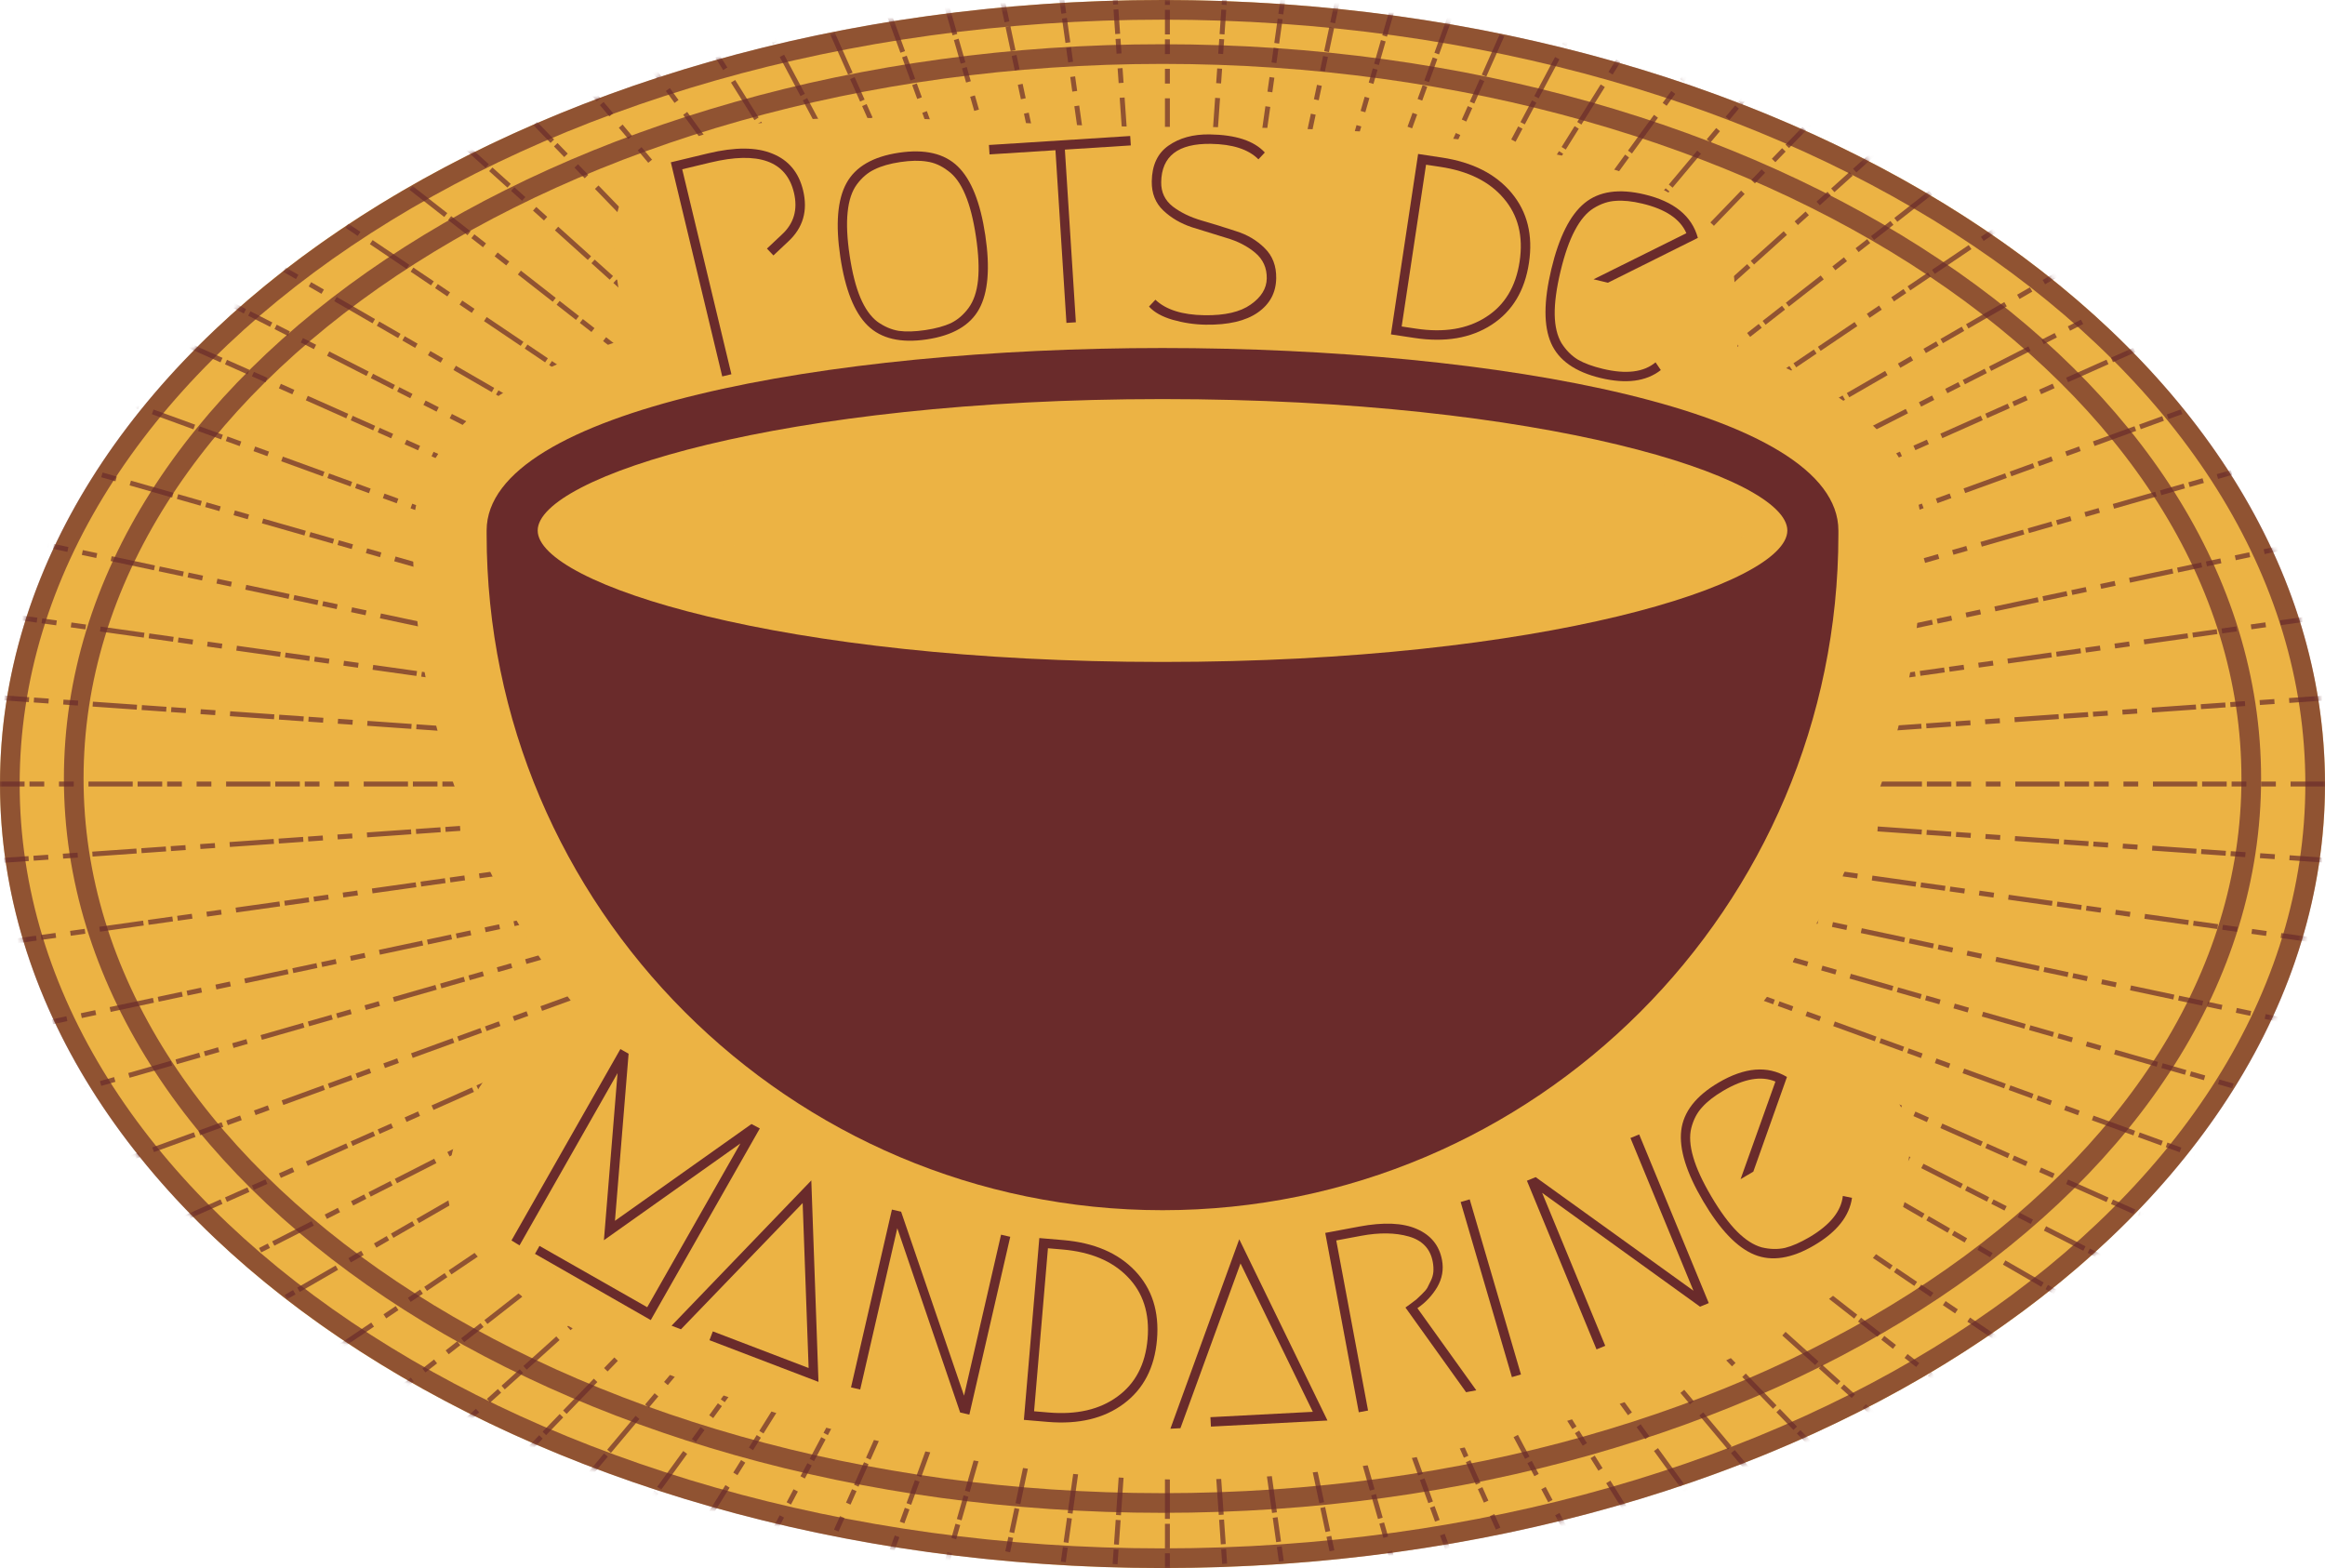 <svg width="473" height="319" viewBox="0 0 473 319" fill="none" xmlns="http://www.w3.org/2000/svg">
<ellipse cx="236.5" cy="159.5" rx="236.5" ry="159.5" fill="#ECB344"/>
<path d="M471 159.5C471 202.679 445.05 242.005 402.612 270.625C360.187 299.238 301.463 317 236.5 317C171.537 317 112.813 299.238 70.388 270.625C27.95 242.005 2 202.679 2 159.5C2 116.321 27.95 76.995 70.388 48.375C112.813 19.762 171.537 2 236.5 2C301.463 2 360.187 19.762 402.612 48.375C445.05 76.995 471 116.321 471 159.5Z" stroke="#6A2B2B" stroke-opacity="0.7" stroke-width="4"/>
<ellipse cx="236.5" cy="158.384" rx="223.5" ry="149.384" fill="#ECB344"/>
<path d="M458 158.384C458 198.761 433.514 235.558 393.427 262.351C353.353 289.136 297.877 305.767 236.5 305.767C175.123 305.767 119.647 289.136 79.573 262.351C39.486 235.558 15 198.761 15 158.384C15 118.007 39.486 81.21 79.573 54.416C119.647 27.632 175.123 11 236.5 11C297.877 11 353.353 27.632 393.427 54.416C433.514 81.21 458 118.007 458 158.384Z" stroke="#6A2B2B" stroke-opacity="0.7" stroke-width="4"/>
<g clip-path="url(#clip0_6_659)">
<path d="M236.505 70.8C168.173 70.8 99 83.551 99 107.926V108.695C99 184.517 160.684 246.2 236.505 246.2C312.322 246.2 374.005 184.517 374.005 108.695V107.926C374 83.551 304.832 70.8 236.505 70.8ZM236.505 81.188C314.098 81.188 363.617 97.024 363.617 107.926C363.617 118.828 314.103 134.665 236.505 134.665C158.918 134.665 109.393 118.823 109.388 107.926C109.388 97.024 158.907 81.188 236.505 81.188Z" fill="#6A2B2B"/>
<path d="M157.347 51.968L156.025 50.574L159.032 47.745C161.516 45.482 162.345 42.628 161.518 39.185C159.975 32.754 154.307 30.714 144.516 33.064L138.791 34.439L148.799 76.134L146.932 76.582L136.475 33.02L144.068 31.197C149.544 29.883 153.916 29.908 157.184 31.274C160.442 32.598 162.509 35.086 163.385 38.736C164.381 42.885 163.371 46.353 160.354 49.139L157.347 51.968Z" fill="#6A2B2B"/>
<path d="M188.57 32.871C187.066 32.621 185.259 32.654 183.149 32.969C181.04 33.284 179.302 33.781 177.936 34.459C176.565 35.095 175.358 36.117 174.317 37.523C173.312 38.881 172.687 40.765 172.443 43.174C172.193 45.541 172.329 48.475 172.852 51.978C173.375 55.48 174.105 58.348 175.043 60.581C175.974 62.771 177.121 64.39 178.486 65.438C179.886 66.436 181.338 67.061 182.842 67.311C184.34 67.518 186.144 67.465 188.254 67.15C190.364 66.835 192.105 66.359 193.476 65.723C194.842 65.044 196.027 64.026 197.032 62.668C198.073 61.261 198.719 59.375 198.969 57.008C199.214 54.599 199.074 51.643 198.551 48.14C198.028 44.638 197.301 41.791 196.37 39.601C195.433 37.368 194.264 35.752 192.864 34.754C191.499 33.706 190.068 33.079 188.57 32.871ZM199.197 62.862C197.365 66.199 193.812 68.261 188.537 69.049C183.262 69.836 179.262 68.902 176.536 66.246C173.81 63.591 171.949 58.929 170.953 52.262C169.958 45.594 170.375 40.592 172.207 37.256C174.038 33.919 177.591 31.858 182.866 31.07C188.141 30.282 192.141 31.216 194.867 33.872C197.594 36.528 199.454 41.189 200.45 47.857C201.446 54.524 201.028 59.526 199.197 62.862Z" fill="#6A2B2B"/>
<path d="M229.93 27.668L230.052 29.584L216.639 30.437L218.874 65.566L216.957 65.688L214.723 30.559L201.31 31.412L201.188 29.496L229.93 27.668Z" fill="#6A2B2B"/>
<path d="M246.105 27.342C251.395 27.419 255.132 28.647 257.316 31.025L256.016 32.415C253.997 30.38 250.769 29.33 246.333 29.265C239.677 29.168 236.311 31.765 236.234 37.055C236.204 39.103 236.991 40.757 238.594 42.018C240.198 43.236 242.147 44.182 244.441 44.855C246.779 45.529 249.094 46.246 251.387 47.005C253.723 47.722 255.691 48.881 257.289 50.483C258.888 52.042 259.669 54.081 259.632 56.598C259.589 59.541 258.339 61.87 255.882 63.584C253.425 65.298 249.892 66.121 245.285 66.054C243.024 66.021 240.788 65.69 238.579 65.06C236.412 64.431 234.803 63.533 233.753 62.366L235.054 60.977C237.2 63.013 240.535 64.065 245.057 64.13C249.195 64.191 252.321 63.468 254.433 61.963C256.589 60.458 257.682 58.682 257.711 56.634C257.742 54.501 256.957 52.761 255.355 51.415C253.753 50.069 251.784 49.059 249.447 48.385C247.153 47.669 244.838 46.952 242.501 46.235C240.208 45.477 238.262 44.339 236.662 42.822C235.063 41.305 234.281 39.331 234.316 36.899C234.364 33.614 235.487 31.198 237.686 29.651C239.928 28.063 242.734 27.293 246.105 27.342Z" fill="#6A2B2B"/>
<path d="M287.782 68.754L282.972 68.029L288.503 31.323L293.313 32.048C299.557 32.989 304.287 35.385 307.504 39.235C310.721 43.085 311.904 47.837 311.052 53.491C310.2 59.144 307.67 63.337 303.461 66.068C299.252 68.799 294.026 69.695 287.782 68.754ZM288.068 66.855C293.763 67.713 298.497 66.938 302.269 64.529C306.083 62.127 308.378 58.352 309.153 53.205C309.929 48.057 308.848 43.774 305.912 40.354C303.017 36.941 298.722 34.805 293.027 33.947L290.115 33.508L285.157 66.417L288.068 66.855Z" fill="#6A2B2B"/>
<path d="M337.879 75.286C334.913 77.605 330.837 78.145 325.649 76.907C320.461 75.669 317.098 73.309 315.561 69.828C314.023 66.346 314.036 61.327 315.601 54.77C317.166 48.213 319.42 43.728 322.365 41.316C325.309 38.905 329.375 38.318 334.563 39.556C340.58 40.992 344.198 43.939 345.415 48.396L327.118 57.518L324.192 56.82L343.076 47.444C341.834 44.559 338.848 42.552 334.117 41.423C332.042 40.928 330.244 40.74 328.724 40.86C327.214 40.938 325.714 41.436 324.223 42.352C322.784 43.237 321.501 44.751 320.375 46.895C319.26 48.997 318.291 51.771 317.469 55.215C316.647 58.66 316.254 61.593 316.29 64.014C316.336 66.394 316.797 68.324 317.672 69.805C318.598 71.254 319.712 72.376 321.014 73.169C322.326 73.921 324.02 74.544 326.095 75.039C330.826 76.168 334.396 75.727 336.807 73.714L337.879 75.286Z" fill="#6A2B2B"/>
<path d="M109.756 253.465L131.672 265.937L150.633 232.619L122.86 252.307L125.634 218.319L105.692 253.361L104.055 252.356L126.213 213.42L127.882 214.369L125.108 248.358L152.881 228.67L154.581 229.564L132.391 268.556L108.838 255.078L109.756 253.465Z" fill="#6A2B2B"/>
<path d="M145.02 270.853L164.507 278.305L163.293 244.746L138.535 270.429L136.622 269.698L165.053 240.143L166.512 281.127L144.334 272.646L145.02 270.853Z" fill="#6A2B2B"/>
<path d="M173.131 282.249L181.452 246.074L183.323 246.504L196.124 283.926L203.656 251.181L205.527 251.612L197.206 287.787L195.335 287.357L182.548 249.872L175.002 282.68L173.131 282.249Z" fill="#6A2B2B"/>
<path d="M213.146 289.268L208.299 288.856L211.442 251.869L216.289 252.281C222.581 252.816 227.457 254.9 230.916 258.534C234.375 262.168 235.863 266.834 235.379 272.531C234.895 278.227 232.641 282.575 228.618 285.573C224.595 288.571 219.438 289.803 213.146 289.268ZM213.308 287.355C219.048 287.843 223.721 286.763 227.329 284.115C230.979 281.47 233.025 277.555 233.466 272.368C233.907 267.181 232.551 262.977 229.399 259.754C226.29 256.536 221.866 254.682 216.126 254.194L213.193 253.945L210.375 287.106L213.308 287.355Z" fill="#6A2B2B"/>
<path d="M246.25 288.308L267.085 287.22L252.371 257.034L240.15 290.549L238.105 290.656L252.114 252.113L270.061 288.987L246.35 290.226L246.25 288.308Z" fill="#6A2B2B"/>
<path d="M288.36 266.133L300.338 282.84L298.261 283.228L285.926 266.001C286.002 265.944 286.328 265.709 286.902 265.298C287.51 264.837 287.928 264.52 288.156 264.348C288.377 264.133 288.745 263.782 289.262 263.295C289.778 262.807 290.152 262.369 290.383 261.978C290.606 261.546 290.842 261.068 291.091 260.544C291.375 259.97 291.546 259.374 291.604 258.755C291.654 258.095 291.612 257.408 291.479 256.695C290.985 254.053 289.362 252.338 286.611 251.55C283.859 250.762 280.617 250.717 276.884 251.414L271.851 252.355L278.319 286.956L276.432 287.309L269.611 250.821L276.532 249.527C281.48 248.602 285.374 248.764 288.212 250.013C291.091 251.255 292.81 253.364 293.366 256.342C293.727 258.271 293.398 260.112 292.38 261.865C291.354 263.576 290.014 264.999 288.36 266.133Z" fill="#6A2B2B"/>
<path d="M297.155 244.532L298.997 243.993L309.426 279.618L307.583 280.157L297.155 244.532Z" fill="#6A2B2B"/>
<path d="M324.797 274.52L310.639 240.206L312.414 239.474L344.516 262.577L331.701 231.516L333.476 230.784L347.633 265.098L345.859 265.831L313.732 242.669L326.572 273.788L324.797 274.52Z" fill="#6A2B2B"/>
<path d="M376.773 243.686C376.246 247.414 373.685 250.632 369.091 253.34C364.496 256.048 360.437 256.683 356.914 255.243C353.391 253.803 349.918 250.179 346.495 244.372C343.072 238.564 341.583 233.771 342.03 229.991C342.477 226.211 344.997 222.967 349.592 220.259C354.922 217.118 359.571 216.73 363.541 219.095L356.695 238.36L354.103 239.887L361.195 220.031C358.3 218.816 354.757 219.443 350.567 221.913C348.729 222.996 347.304 224.109 346.293 225.25C345.26 226.354 344.524 227.753 344.087 229.447C343.664 231.083 343.791 233.063 344.468 235.388C345.124 237.676 346.351 240.346 348.149 243.397C349.947 246.448 351.699 248.832 353.405 250.55C355.09 252.232 356.761 253.302 358.418 253.762C360.091 254.163 361.671 254.197 363.159 253.865C364.626 253.496 366.278 252.769 368.116 251.686C372.306 249.216 374.571 246.42 374.91 243.298L376.773 243.686Z" fill="#6A2B2B"/>
</g>
<mask id="mask0_6_659" style="mask-type:alpha" maskUnits="userSpaceOnUse" x="0" y="0" width="473" height="319">
<path d="M471 159.5C471 202.679 445.05 242.005 402.612 270.625C360.187 299.238 301.463 317 236.5 317C171.537 317 112.813 299.238 70.388 270.625C27.95 242.005 2 202.679 2 159.5C2 116.321 27.95 76.995 70.388 48.375C112.813 19.762 171.537 2 236.5 2C301.463 2 360.187 19.762 402.612 48.375C445.05 76.995 471 116.321 471 159.5Z" fill="#ECB344" stroke="#6A2B2B" stroke-width="4"/>
</mask>
<g mask="url(#mask0_6_659)">
<line x1="-49.5" y1="159.5" x2="524.5" y2="159.5" stroke="#6A2B2B" stroke-opacity="0.7" stroke-linecap="square" stroke-dasharray="2 4 2 4 8 2 4 2"/>
<line x1="-48.466" y1="138.536" x2="524.135" y2="178.576" stroke="#6A2B2B" stroke-opacity="0.7" stroke-linecap="square" stroke-dasharray="2 4 2 4 8 2 4 2"/>
<line x1="-48.536" y1="178.466" x2="524.066" y2="138.426" stroke="#6A2B2B" stroke-opacity="0.7" stroke-linecap="square" stroke-dasharray="2 4 2 4 8 2 4 2"/>
<line x1="-46.435" y1="118.574" x2="521.979" y2="198.46" stroke="#6A2B2B" stroke-opacity="0.7" stroke-linecap="square" stroke-dasharray="2 4 2 4 8 2 4 2"/>
<line x1="-46.575" y1="198.435" x2="521.839" y2="118.55" stroke="#6A2B2B" stroke-opacity="0.7" stroke-linecap="square" stroke-dasharray="2 4 2 4 8 2 4 2"/>
<line x1="-43.407" y1="99.615" x2="518.05" y2="218.956" stroke="#6A2B2B" stroke-opacity="0.7" stroke-linecap="square" stroke-dasharray="2 4 2 4 8 2 4 2"/>
<line x1="-43.615" y1="219.407" x2="517.842" y2="100.066" stroke="#6A2B2B" stroke-opacity="0.7" stroke-linecap="square" stroke-dasharray="2 4 2 4 8 2 4 2"/>
<line x1="-38.382" y1="79.657" x2="513.383" y2="237.873" stroke="#6A2B2B" stroke-opacity="0.7" stroke-linecap="square" stroke-dasharray="2 4 2 4 8 2 4 2"/>
<line x1="-38.657" y1="237.382" x2="513.107" y2="79.166" stroke="#6A2B2B" stroke-opacity="0.7" stroke-linecap="square" stroke-dasharray="2 4 2 4 8 2 4 2"/>
<line x1="-32.359" y1="60.701" x2="507.024" y2="257.021" stroke="#6A2B2B" stroke-opacity="0.7" stroke-linecap="square" stroke-dasharray="2 4 2 4 8 2 4 2"/>
<line x1="-24.823" y1="42.141" x2="499.552" y2="275.607" stroke="#6A2B2B" stroke-opacity="0.7" stroke-linecap="square" stroke-dasharray="2 4 2 4 8 2 4 2"/>
<line x1="-18.33" y1="28.59" x2="493.107" y2="289.181" stroke="#6A2B2B" stroke-opacity="0.7" stroke-linecap="square" stroke-dasharray="2 4 2 4 8 2 4 2"/>
<line x1="0.5" y1="-0.5" x2="574.5" y2="-0.5" transform="matrix(0.94 -0.342 0.342 0.94 -32.596 257.631)" stroke="#6A2B2B" stroke-opacity="0.7" stroke-linecap="square" stroke-dasharray="2 4 2 4 8 2 4 2"/>
<line x1="-24.826" y1="275.577" x2="499.55" y2="42.11" stroke="#6A2B2B" stroke-opacity="0.7" stroke-linecap="square" stroke-dasharray="2 4 2 4 8 2 4 2"/>
<line x1="237.5" y1="-19.5" x2="237.5" y2="338.5" stroke="#6A2B2B" stroke-opacity="0.7" stroke-linecap="square" stroke-dasharray="2 4 2 4 8 2 4 2"/>
<line x1="225.534" y1="-19.536" x2="250.506" y2="337.592" stroke="#6A2B2B" stroke-opacity="0.7" stroke-linecap="square" stroke-dasharray="2 4 2 4 8 2 4 2"/>
<line x1="250.464" y1="-19.466" x2="225.491" y2="337.662" stroke="#6A2B2B" stroke-opacity="0.7" stroke-linecap="square" stroke-dasharray="2 4 2 4 8 2 4 2"/>
<line x1="213.565" y1="-17.575" x2="263.389" y2="336.942" stroke="#6A2B2B" stroke-opacity="0.7" stroke-linecap="square" stroke-dasharray="2 4 2 4 8 2 4 2"/>
<line x1="263.426" y1="-17.435" x2="213.602" y2="337.081" stroke="#6A2B2B" stroke-opacity="0.7" stroke-linecap="square" stroke-dasharray="2 4 2 4 8 2 4 2"/>
<line x1="200.593" y1="-15.615" x2="275.025" y2="334.562" stroke="#6A2B2B" stroke-opacity="0.7" stroke-linecap="square" stroke-dasharray="2 4 2 4 8 2 4 2"/>
<line x1="188.618" y1="-12.657" x2="287.297" y2="331.474" stroke="#6A2B2B" stroke-opacity="0.7" stroke-linecap="square" stroke-dasharray="2 4 2 4 8 2 4 2"/>
<line x1="176.641" y1="-8.701" x2="299.084" y2="327.709" stroke="#6A2B2B" stroke-opacity="0.7" stroke-linecap="square" stroke-dasharray="2 4 2 4 8 2 4 2"/>
<line x1="164.66" y1="-3.747" x2="310.272" y2="323.303" stroke="#6A2B2B" stroke-opacity="0.7" stroke-linecap="square" stroke-dasharray="2 4 2 4 8 2 4 2"/>
<line x1="153.676" y1="1.207" x2="321.747" y2="317.302" stroke="#6A2B2B" stroke-opacity="0.7" stroke-linecap="square" stroke-dasharray="2 4 2 4 8 2 4 2"/>
<line x1="275.385" y1="-15.407" x2="200.953" y2="334.77" stroke="#6A2B2B" stroke-opacity="0.7" stroke-linecap="square" stroke-dasharray="2 4 2 4 8 2 4 2"/>
<line x1="287.343" y1="-12.382" x2="188.665" y2="331.75" stroke="#6A2B2B" stroke-opacity="0.7" stroke-linecap="square" stroke-dasharray="2 4 2 4 8 2 4 2"/>
<line x1="299.299" y1="-8.359" x2="176.856" y2="328.051" stroke="#6A2B2B" stroke-opacity="0.7" stroke-linecap="square" stroke-dasharray="2 4 2 4 8 2 4 2"/>
<line x1="310.253" y1="-3.34" x2="164.642" y2="323.709" stroke="#6A2B2B" stroke-opacity="0.7" stroke-linecap="square" stroke-dasharray="2 4 2 4 8 2 4 2"/>
<line x1="322.207" y1="1.676" x2="154.136" y2="317.771" stroke="#6A2B2B" stroke-opacity="0.7" stroke-linecap="square" stroke-dasharray="2 4 2 4 8 2 4 2"/>
<line x1="332.159" y1="7.689" x2="142.448" y2="311.29" stroke="#6A2B2B" stroke-opacity="0.7" stroke-linecap="square" stroke-dasharray="2 4 2 4 8 2 4 2"/>
<line x1="360.111" y1="-8.302" x2="116.18" y2="327.44" stroke="#6A2B2B" stroke-opacity="0.7" stroke-linecap="square" stroke-dasharray="2 4 2 4 8 2 4 2"/>
<line x1="128.206" y1="-16.96" x2="348.123" y2="334.98" stroke="#6A2B2B" stroke-opacity="0.7" stroke-linecap="square" stroke-dasharray="2 4 2 4 8 2 4 2"/>
<line x1="116.18" y1="-8.889" x2="360.11" y2="326.853" stroke="#6A2B2B" stroke-opacity="0.7" stroke-linecap="square" stroke-dasharray="2 4 2 4 8 2 4 2"/>
<line x1="104.745" y1="-0" x2="371.502" y2="317.908" stroke="#6A2B2B" stroke-opacity="0.7" stroke-linecap="square" stroke-dasharray="2 4 2 4 8 2 4 2"/>
<line x1="93.959" y1="9.665" x2="382.242" y2="308.191" stroke="#6A2B2B" stroke-opacity="0.7" stroke-linecap="square" stroke-dasharray="2 4 2 4 8 2 4 2"/>
<line x1="83.873" y1="20.059" x2="392.278" y2="297.748" stroke="#6A2B2B" stroke-opacity="0.7" stroke-linecap="square" stroke-dasharray="2 4 2 4 8 2 4 2"/>
<line x1="74.536" y1="31.131" x2="401.561" y2="286.63" stroke="#6A2B2B" stroke-opacity="0.7" stroke-linecap="square" stroke-dasharray="2 4 2 4 8 2 4 2"/>
<line x1="65.995" y1="42.827" x2="410.045" y2="274.892" stroke="#6A2B2B" stroke-opacity="0.7" stroke-linecap="square" stroke-dasharray="2 4 2 4 8 2 4 2"/>
<line x1="58.29" y1="55.091" x2="417.691" y2="262.591" stroke="#6A2B2B" stroke-opacity="0.7" stroke-linecap="square" stroke-dasharray="2 4 2 4 8 2 4 2"/>
<line x1="371.062" y1="0.704" x2="104.305" y2="318.613" stroke="#6A2B2B" stroke-opacity="0.7" stroke-linecap="square" stroke-dasharray="2 4 2 4 8 2 4 2"/>
<line x1="382.012" y1="10.707" x2="93.729" y2="309.233" stroke="#6A2B2B" stroke-opacity="0.7" stroke-linecap="square" stroke-dasharray="2 4 2 4 8 2 4 2"/>
<line x1="392.558" y1="20.987" x2="84.152" y2="298.677" stroke="#6A2B2B" stroke-opacity="0.7" stroke-linecap="square" stroke-dasharray="2 4 2 4 8 2 4 2"/>
<line x1="0.5" y1="-0.5" x2="415.5" y2="-0.5" transform="matrix(-0.788 0.616 -0.616 -0.788 401.927 31.402)" stroke="#6A2B2B" stroke-opacity="0.7" stroke-linecap="square" stroke-dasharray="2 4 2 4 8 2 4 2"/>
<line x1="410.325" y1="43.842" x2="66.275" y2="275.907" stroke="#6A2B2B" stroke-opacity="0.7" stroke-linecap="square" stroke-dasharray="2 4 2 4 8 2 4 2"/>
<line x1="417.971" y1="56.142" x2="58.57" y2="263.643" stroke="#6A2B2B" stroke-opacity="0.7" stroke-linecap="square" stroke-dasharray="2 4 2 4 8 2 4 2"/>
<line x1="0.5" y1="-0.5" x2="415.5" y2="-0.5" transform="matrix(-0.891 0.454 -0.454 -0.891 423.35 65.03)" stroke="#6A2B2B" stroke-opacity="0.7" stroke-linecap="square" stroke-dasharray="2 4 2 4 8 2 4 2"/>
<path d="M383.005 108.926V108.925C383.003 98.59 375.645 91.125 367.304 86.019C358.719 80.764 347.011 76.645 333.753 73.446C307.107 67.015 272.058 63.8 237.505 63.8C202.95 63.8 167.899 67.015 141.251 73.446C127.993 76.645 116.284 80.764 107.699 86.019C99.358 91.125 92 98.591 92 108.926V109.695C92 189.935 157.265 255.2 237.505 255.2C317.74 255.2 383.005 189.935 383.005 109.695V108.926ZM237.505 90.188C275.809 90.188 306.94 94.101 328.284 99.246C339.008 101.831 346.94 104.651 352.002 107.26C353.188 107.871 354.138 108.431 354.888 108.926C354.138 109.421 353.188 109.982 352.003 110.593C346.941 113.202 339.009 116.022 328.286 118.607C306.943 123.751 275.811 127.665 237.505 127.665C199.205 127.665 168.073 123.75 146.728 118.605C136.003 116.02 128.07 113.199 123.006 110.59C121.821 109.979 120.87 109.419 120.12 108.924C120.87 108.43 121.819 107.87 123.003 107.26C128.065 104.651 135.998 101.831 146.722 99.246C168.066 94.101 199.199 90.188 237.505 90.188ZM357.073 107.119C357.074 107.119 357.062 107.138 357.031 107.177C357.055 107.139 357.071 107.119 357.073 107.119ZM357.073 110.734C357.071 110.734 357.056 110.714 357.031 110.676C357.062 110.715 357.075 110.734 357.073 110.734ZM117.932 110.734C117.931 110.734 117.943 110.715 117.974 110.675C117.95 110.714 117.934 110.734 117.932 110.734ZM117.931 107.114C117.933 107.115 117.949 107.134 117.974 107.173C117.942 107.134 117.93 107.114 117.931 107.114Z" fill="#ECB344" stroke="#ECB344" stroke-width="16"/>
<path d="M241.057 297.5C274.092 297.5 310.912 289.653 338.851 278.356C352.804 272.714 364.762 266.125 372.947 259.056C380.698 252.363 385.879 244.491 384.649 236.119C385.85 231.717 384.637 227.607 381.849 224.094C379.001 220.504 374.475 217.451 369.037 214.8C358.109 209.473 342.171 205.15 324.192 201.735C288.141 194.888 242.793 191.5 210.057 191.5C177.386 191.5 149.868 194.398 129.905 201.755C109.833 209.153 96.759 221.356 94.58 240.096C94.132 243.95 95.586 247.662 97.961 251C100.341 254.347 103.848 257.616 108.117 260.751C116.665 267.029 128.83 273.177 142.949 278.581C171.203 289.395 208.002 297.5 241.057 297.5Z" fill="#ECB344" stroke="#ECB344" stroke-width="7"/>
<path d="M235.938 28.303C258.92 28.303 287.108 28.835 309.587 32.631C320.805 34.525 330.823 37.266 338.101 41.297C345.248 45.255 350.223 50.756 350.416 58.264C353.4 66.817 349.978 77.433 343.313 87.939C336.44 98.774 325.7 110.172 312.991 120.391C300.272 130.618 285.48 139.744 270.427 145.976C255.399 152.198 239.946 155.602 225.969 154.178C192.263 150.745 167.142 130.823 150.771 108.464C142.581 97.279 136.539 85.432 132.669 74.617C128.815 63.848 127.05 53.919 127.598 46.6C128.17 38.95 133.022 34.08 140.005 31.14C146.861 28.254 156.098 27.051 166.399 26.657C176.751 26.261 188.461 26.679 200.38 27.188C201.906 27.253 203.436 27.32 204.967 27.387C215.433 27.843 225.97 28.303 235.938 28.303Z" fill="#ECB344" stroke="#ECB344" stroke-width="5"/>
<path d="M236.505 70.8C168.173 70.8 99 83.551 99 107.926V108.695C99 184.517 160.684 246.2 236.505 246.2C312.322 246.2 374.005 184.517 374.005 108.695V107.926C374 83.551 304.832 70.8 236.505 70.8ZM236.505 81.188C314.098 81.188 363.617 97.024 363.617 107.926C363.617 118.828 314.103 134.665 236.505 134.665C158.918 134.665 109.393 118.823 109.388 107.926C109.388 97.024 158.907 81.188 236.505 81.188Z" fill="#6A2B2B"/>
<path d="M157.347 51.968L156.025 50.574L159.032 47.745C161.516 45.482 162.345 42.628 161.518 39.185C159.975 32.754 154.307 30.714 144.516 33.064L138.791 34.439L148.799 76.134L146.932 76.582L136.475 33.02L144.068 31.197C149.544 29.883 153.916 29.908 157.184 31.274C160.442 32.598 162.509 35.086 163.385 38.736C164.381 42.885 163.371 46.353 160.354 49.139L157.347 51.968Z" fill="#6A2B2B"/>
<path d="M188.57 32.871C187.066 32.621 185.259 32.654 183.149 32.969C181.04 33.284 179.302 33.781 177.936 34.459C176.565 35.095 175.358 36.117 174.317 37.523C173.312 38.881 172.687 40.765 172.443 43.174C172.193 45.541 172.329 48.475 172.852 51.978C173.375 55.48 174.105 58.348 175.043 60.581C175.974 62.771 177.121 64.39 178.486 65.438C179.886 66.436 181.338 67.061 182.842 67.311C184.34 67.518 186.144 67.465 188.254 67.15C190.364 66.835 192.105 66.359 193.476 65.723C194.842 65.044 196.027 64.026 197.032 62.668C198.073 61.261 198.719 59.375 198.969 57.008C199.214 54.599 199.074 51.643 198.551 48.14C198.028 44.638 197.301 41.791 196.37 39.601C195.433 37.368 194.264 35.752 192.864 34.754C191.499 33.706 190.068 33.079 188.57 32.871ZM199.197 62.862C197.365 66.199 193.812 68.261 188.537 69.049C183.262 69.836 179.262 68.902 176.536 66.246C173.81 63.591 171.949 58.929 170.953 52.262C169.958 45.594 170.375 40.592 172.207 37.256C174.038 33.919 177.591 31.858 182.866 31.07C188.141 30.282 192.141 31.216 194.867 33.872C197.594 36.528 199.454 41.189 200.45 47.857C201.446 54.524 201.028 59.526 199.197 62.862Z" fill="#6A2B2B"/>
<path d="M229.93 27.668L230.052 29.584L216.639 30.437L218.874 65.566L216.957 65.688L214.723 30.559L201.31 31.412L201.188 29.496L229.93 27.668Z" fill="#6A2B2B"/>
<path d="M246.105 27.342C251.395 27.419 255.132 28.647 257.316 31.025L256.016 32.415C253.997 30.38 250.769 29.33 246.333 29.265C239.677 29.168 236.311 31.765 236.234 37.055C236.204 39.103 236.991 40.757 238.594 42.018C240.198 43.236 242.147 44.182 244.441 44.855C246.779 45.529 249.094 46.246 251.387 47.005C253.723 47.722 255.691 48.881 257.289 50.483C258.888 52.042 259.669 54.081 259.632 56.598C259.589 59.541 258.339 61.87 255.882 63.584C253.425 65.298 249.892 66.121 245.285 66.054C243.024 66.021 240.788 65.69 238.579 65.06C236.412 64.431 234.803 63.533 233.753 62.366L235.054 60.977C237.2 63.013 240.535 64.065 245.057 64.13C249.195 64.191 252.321 63.468 254.433 61.963C256.589 60.458 257.682 58.682 257.711 56.634C257.742 54.501 256.957 52.761 255.355 51.415C253.753 50.069 251.784 49.059 249.447 48.385C247.153 47.669 244.838 46.952 242.501 46.235C240.208 45.477 238.262 44.339 236.662 42.822C235.063 41.305 234.281 39.331 234.316 36.899C234.364 33.614 235.487 31.198 237.686 29.651C239.928 28.063 242.734 27.293 246.105 27.342Z" fill="#6A2B2B"/>
<path d="M287.782 68.754L282.972 68.029L288.503 31.323L293.313 32.048C299.557 32.989 304.287 35.385 307.504 39.235C310.721 43.085 311.904 47.837 311.052 53.491C310.2 59.144 307.67 63.337 303.461 66.068C299.252 68.799 294.026 69.695 287.782 68.754ZM288.068 66.855C293.763 67.713 298.497 66.938 302.269 64.529C306.083 62.127 308.378 58.352 309.153 53.205C309.929 48.057 308.848 43.774 305.912 40.354C303.017 36.941 298.722 34.805 293.027 33.947L290.115 33.508L285.157 66.417L288.068 66.855Z" fill="#6A2B2B"/>
<path d="M337.879 75.286C334.913 77.605 330.837 78.145 325.649 76.907C320.461 75.669 317.098 73.309 315.561 69.828C314.023 66.346 314.036 61.327 315.601 54.77C317.166 48.213 319.42 43.728 322.365 41.316C325.309 38.905 329.375 38.318 334.563 39.556C340.58 40.992 344.198 43.939 345.415 48.396L327.118 57.518L324.192 56.82L343.076 47.444C341.834 44.559 338.848 42.552 334.117 41.423C332.042 40.928 330.244 40.74 328.724 40.86C327.214 40.938 325.714 41.436 324.223 42.352C322.784 43.237 321.501 44.751 320.375 46.895C319.26 48.997 318.291 51.771 317.469 55.215C316.647 58.66 316.254 61.593 316.29 64.014C316.336 66.394 316.797 68.324 317.672 69.805C318.598 71.254 319.712 72.376 321.014 73.169C322.326 73.921 324.02 74.544 326.095 75.039C330.826 76.168 334.396 75.727 336.807 73.714L337.879 75.286Z" fill="#6A2B2B"/>
<path d="M109.756 253.465L131.672 265.937L150.633 232.619L122.86 252.307L125.634 218.319L105.692 253.361L104.055 252.356L126.213 213.42L127.882 214.369L125.108 248.358L152.881 228.67L154.581 229.564L132.391 268.556L108.838 255.078L109.756 253.465Z" fill="#6A2B2B"/>
<path d="M145.02 270.853L164.507 278.305L163.293 244.746L138.535 270.429L136.622 269.698L165.053 240.143L166.512 281.127L144.334 272.646L145.02 270.853Z" fill="#6A2B2B"/>
<path d="M173.131 282.249L181.452 246.074L183.323 246.504L196.124 283.926L203.656 251.181L205.527 251.612L197.206 287.787L195.335 287.357L182.548 249.872L175.002 282.68L173.131 282.249Z" fill="#6A2B2B"/>
<path d="M213.146 289.268L208.299 288.856L211.442 251.869L216.289 252.281C222.581 252.816 227.457 254.9 230.916 258.534C234.375 262.168 235.863 266.834 235.379 272.531C234.895 278.227 232.641 282.575 228.618 285.573C224.595 288.571 219.438 289.803 213.146 289.268ZM213.308 287.355C219.048 287.843 223.721 286.763 227.329 284.115C230.979 281.47 233.025 277.555 233.466 272.368C233.907 267.181 232.551 262.977 229.399 259.754C226.29 256.536 221.866 254.682 216.126 254.194L213.193 253.945L210.375 287.106L213.308 287.355Z" fill="#6A2B2B"/>
<path d="M246.25 288.308L267.085 287.22L252.371 257.034L240.15 290.549L238.105 290.656L252.114 252.113L270.061 288.987L246.35 290.226L246.25 288.308Z" fill="#6A2B2B"/>
<path d="M288.36 266.133L300.338 282.84L298.261 283.228L285.926 266.001C286.002 265.944 286.328 265.709 286.902 265.298C287.51 264.837 287.928 264.52 288.156 264.348C288.377 264.133 288.745 263.782 289.262 263.295C289.778 262.807 290.152 262.369 290.383 261.978C290.606 261.546 290.842 261.068 291.091 260.544C291.375 259.97 291.546 259.374 291.604 258.755C291.654 258.095 291.612 257.408 291.479 256.695C290.985 254.053 289.362 252.338 286.611 251.55C283.859 250.762 280.617 250.717 276.884 251.414L271.851 252.355L278.319 286.956L276.432 287.309L269.611 250.821L276.532 249.527C281.48 248.602 285.374 248.764 288.212 250.013C291.091 251.255 292.81 253.364 293.366 256.342C293.727 258.271 293.398 260.112 292.38 261.865C291.354 263.576 290.014 264.999 288.36 266.133Z" fill="#6A2B2B"/>
<path d="M297.155 244.532L298.997 243.993L309.426 279.618L307.583 280.157L297.155 244.532Z" fill="#6A2B2B"/>
<path d="M324.797 274.52L310.639 240.206L312.414 239.474L344.516 262.577L331.701 231.516L333.476 230.784L347.633 265.098L345.859 265.831L313.732 242.669L326.572 273.788L324.797 274.52Z" fill="#6A2B2B"/>
<path d="M376.773 243.686C376.246 247.414 373.685 250.632 369.091 253.34C364.496 256.048 360.437 256.683 356.914 255.243C353.391 253.803 349.918 250.179 346.495 244.372C343.072 238.564 341.583 233.771 342.03 229.991C342.477 226.211 344.997 222.967 349.592 220.259C354.922 217.118 359.571 216.73 363.541 219.095L356.695 238.36L354.103 239.887L361.195 220.031C358.3 218.816 354.757 219.443 350.567 221.913C348.729 222.996 347.304 224.109 346.293 225.25C345.26 226.354 344.524 227.753 344.087 229.447C343.664 231.083 343.791 233.063 344.468 235.388C345.124 237.676 346.351 240.346 348.149 243.397C349.947 246.448 351.699 248.832 353.405 250.55C355.09 252.232 356.761 253.302 358.418 253.762C360.091 254.163 361.671 254.197 363.159 253.865C364.626 253.496 366.278 252.769 368.116 251.686C372.306 249.216 374.571 246.42 374.91 243.298L376.773 243.686Z" fill="#6A2B2B"/>
</g>
<defs>
<clipPath id="clip0_6_659">
<rect width="275" height="275" fill="white" transform="translate(99 21)"/>
</clipPath>
</defs>
</svg>

